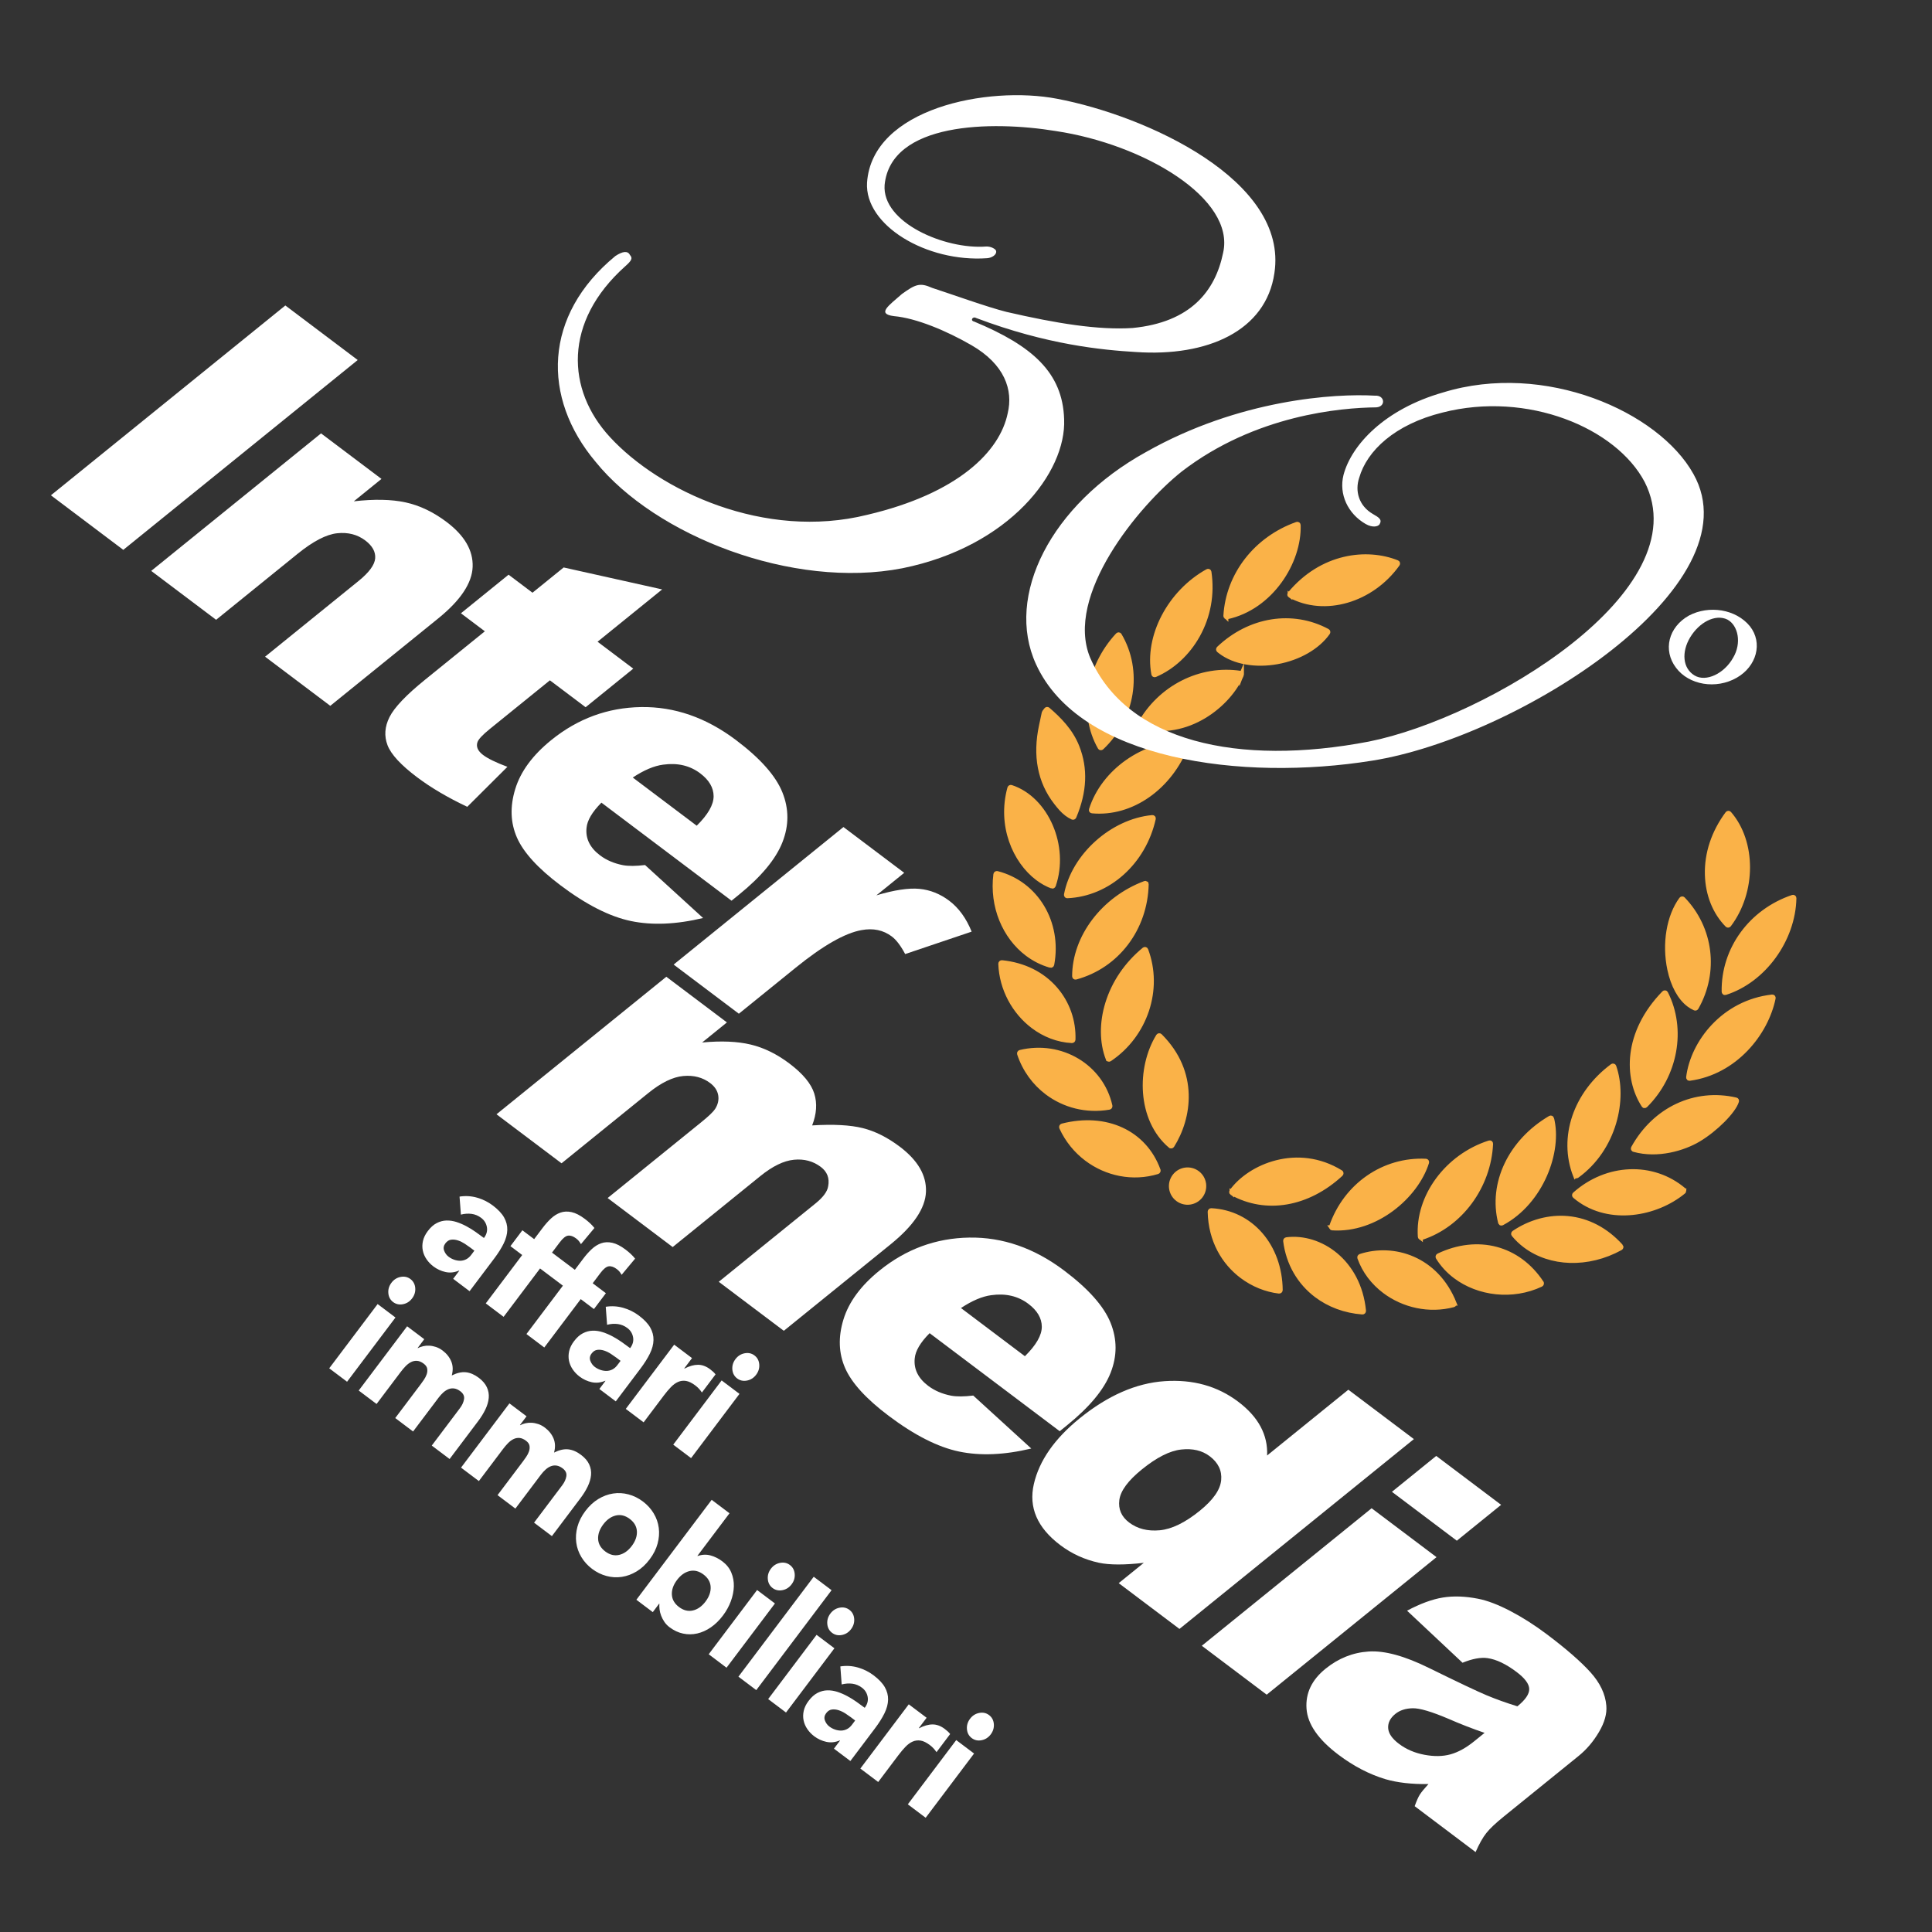 <?xml version="1.0" encoding="UTF-8" standalone="no"?>
<!-- Created with Inkscape (http://www.inkscape.org/) -->
<svg xmlns:inkscape="http://www.inkscape.org/namespaces/inkscape" xmlns:sodipodi="http://sodipodi.sourceforge.net/DTD/sodipodi-0.dtd" xmlns="http://www.w3.org/2000/svg" xmlns:svg="http://www.w3.org/2000/svg" version="1.1" id="svg1" width="512" height="512" viewBox="0 0 512 512" sodipodi:docname="logo-intermedia-alt.svg" inkscape:version="1.3 (0e150ed6c4, 2023-07-21)">
  <rect x="0" y="0" width="512" height="512" fill="#333333" stroke="none"/>
  <defs id="defs1">
    <clipPath id="clipPath3">
      <path d="M 14.284,14.173 H 212.709 V 212.598 H 14.284 Z" transform="translate(-121.233,-138.07)" id="path3"></path>
    </clipPath>
    <clipPath id="clipPath5">
      <path d="M 14.284,14.173 H 212.709 V 212.598 H 14.284 Z" transform="translate(-121.233,-138.07)" id="path5"></path>
    </clipPath>
    <clipPath id="clipPath7">
      <path d="M 14.284,14.173 H 212.709 V 212.598 H 14.284 Z" transform="translate(-135.401,-89.649)" id="path7"></path>
    </clipPath>
    <clipPath id="clipPath9">
      <path d="M 0,0 H 226.772 V 226.772 H 0 Z" transform="translate(-48.096,-72.067)" id="path9"></path>
    </clipPath>
    <clipPath id="clipPath11">
      <path d="M 0,0 H 226.772 V 226.772 H 0 Z" transform="translate(-60.826,-81.257)" id="path11"></path>
    </clipPath>
    <clipPath id="clipPath13">
      <path d="M 0,0 H 226.772 V 226.772 H 0 Z" transform="translate(-65.276,-98.156)" id="path13"></path>
    </clipPath>
    <clipPath id="clipPath15">
      <path d="M 0,0 H 226.772 V 226.772 H 0 Z" transform="translate(-187.748,-149.378)" id="path15"></path>
    </clipPath>
    <clipPath id="clipPath17">
      <path d="M 0,0 H 226.772 V 226.772 H 0 Z" transform="translate(-77.481,-186.301)" id="path17"></path>
    </clipPath>
    <clipPath id="clipPath19">
      <path d="M 0,0 H 226.772 V 226.772 H 0 Z" transform="translate(-19.512,-161.728)" id="path19"></path>
    </clipPath>
  </defs>
  <g id="g1" inkscape:groupmode="layer" inkscape:label="1" transform="translate(-19.045,-18.899)">
    <path id="path2" d="m 0,0 0.281,1.321 c 0.003,0.018 0.011,0.035 0.023,0.05 l 0.2,0.266 C 0.523,1.663 0.552,1.681 0.583,1.685 0.614,1.69 0.643,1.68 0.667,1.663 1.785,0.701 3.017,-0.507 3.675,-2.179 4.556,-4.417 4.455,-6.763 3.367,-9.352 3.354,-9.382 3.33,-9.407 3.3,-9.42 3.271,-9.433 3.238,-9.433 3.211,-9.42 2.991,-9.319 2.795,-9.199 2.615,-9.063 2.186,-8.74 1.849,-8.329 1.499,-7.877 -0.157,-5.735 -0.661,-3.085 0,0 m 70.467,-20.48 c 0.004,-0.003 0.008,-0.007 0.011,-0.009 0.021,-0.016 0.048,-0.023 0.075,-0.02 0.032,0.004 0.063,0.022 0.083,0.049 2.555,3.385 2.563,8.517 0.02,11.441 -0.021,0.025 -0.054,0.037 -0.087,0.034 -0.034,-0.003 -0.066,-0.021 -0.087,-0.05 -1.429,-1.928 -2.15,-4.107 -2.084,-6.303 0.061,-2.029 0.796,-3.855 2.069,-5.142 M 12.013,-45.669 c -1.403,3.877 -5.364,5.71 -9.857,4.561 -0.034,-0.008 -0.064,-0.033 -0.081,-0.066 -0.016,-0.032 -0.018,-0.07 -0.003,-0.101 0.598,-1.31 1.499,-2.401 2.583,-3.218 2.041,-1.538 4.732,-2.105 7.275,-1.334 0.032,0.009 0.06,0.032 0.075,0.063 0.016,0.03 0.019,0.065 0.008,0.095 M 6.028,-2.237 c 0.007,-0.012 0.016,-0.023 0.027,-0.031 0.014,-0.01 0.032,-0.017 0.051,-0.019 0.033,-0.004 0.066,0.008 0.092,0.033 3.229,3.042 3.998,7.9 1.828,11.552 C 8.009,9.328 7.979,9.345 7.944,9.347 7.91,9.349 7.876,9.334 7.851,9.307 4.786,5.995 4.036,1.248 6.028,-2.237 M 0.942,-24.632 c 0.031,-0.008 0.065,-0.002 0.093,0.017 0.029,0.019 0.049,0.049 0.055,0.083 0.799,4.309 -1.622,8.332 -5.631,9.359 -0.032,0.008 -0.067,0 -0.095,-0.02 -0.029,-0.021 -0.048,-0.053 -0.052,-0.087 -0.413,-3.277 0.915,-6.406 3.248,-8.164 0.708,-0.533 1.509,-0.941 2.382,-1.188 m 24.245,-28.156 c -0.032,-0.004 -0.061,-0.021 -0.082,-0.048 -0.02,-0.026 -0.03,-0.059 -0.026,-0.09 0.286,-2.324 1.449,-4.281 3.186,-5.59 1.296,-0.976 2.911,-1.592 4.718,-1.729 0.034,-0.003 0.069,0.011 0.095,0.038 0.025,0.027 0.038,0.063 0.035,0.098 -0.495,5.074 -4.5,7.751 -7.926,7.321 m 35.622,9.404 c -0.017,-0.031 -0.021,-0.067 -0.009,-0.098 0.007,-0.019 0.018,-0.035 0.034,-0.047 0.01,-0.007 0.021,-0.013 0.033,-0.016 2.467,-0.686 5.115,0.126 6.633,1.029 1.749,1.04 3.62,2.919 3.925,3.943 0.019,0.062 -0.014,0.123 -0.073,0.137 -4.204,0.976 -8.342,-0.966 -10.543,-4.948 m 1.095,4.356 c 0.016,-0.012 0.035,-0.019 0.055,-0.02 0.033,-0.002 0.066,0.011 0.091,0.035 3.11,3.091 3.969,7.833 2.091,11.533 -0.016,0.031 -0.046,0.051 -0.08,0.055 -0.035,0.003 -0.071,-0.011 -0.097,-0.037 -3.969,-4.08 -3.906,-8.736 -2.084,-11.541 0.007,-0.01 0.015,-0.018 0.024,-0.025 M 2.586,-17.452 c 0.005,-0.006 0.011,-0.012 0.017,-0.016 0.018,-0.014 0.042,-0.022 0.066,-0.021 4.209,0.187 7.848,3.45 8.85,7.935 0.008,0.035 0,0.07 -0.022,0.096 -0.021,0.026 -0.054,0.038 -0.088,0.035 -4.118,-0.376 -8.086,-3.937 -8.845,-7.938 -0.006,-0.034 0.002,-0.067 0.022,-0.091 m 16.387,28.637 c 0.002,-0.002 0.004,-0.003 0.005,-0.004 0.024,-0.018 0.055,-0.025 0.086,-0.018 4.536,0.98 7.456,5.67 7.337,9.437 -0.001,0.034 -0.018,0.065 -0.045,0.084 -0.027,0.018 -0.062,0.022 -0.095,0.011 -4.206,-1.492 -7.08,-5.191 -7.323,-9.423 -0.002,-0.034 0.011,-0.066 0.035,-0.087 m 35.88,-57.386 c 0.007,-0.018 0.018,-0.033 0.033,-0.044 0.011,-0.008 0.023,-0.014 0.036,-0.017 0.031,-0.008 0.066,-10e-4 0.095,0.02 3.864,2.794 4.968,7.905 3.804,11.232 -0.011,0.032 -0.036,0.056 -0.069,0.064 -0.032,0.009 -0.068,10e-4 -0.097,-0.02 -3.789,-2.815 -5.317,-7.33 -3.802,-11.235 m -2.422,5.84 c -0.009,0.032 -0.031,0.058 -0.062,0.07 -0.031,0.012 -0.066,0.008 -0.096,-0.01 -4.08,-2.402 -6.136,-6.717 -5.116,-10.737 0.006,-0.023 0.019,-0.043 0.037,-0.057 0.007,-0.005 0.014,-0.009 0.022,-0.012 0.03,-0.012 0.065,-0.01 0.095,0.006 4.071,2.178 5.965,7.408 5.12,10.74 M 20.574,5.237 C 20.587,5.269 20.586,5.305 20.572,5.334 20.557,5.363 20.529,5.383 20.497,5.387 16.356,6.036 12.172,3.913 10.086,0.106 10.069,0.075 10.065,0.039 10.077,0.008 c 0.007,-0.019 0.019,-0.035 0.034,-0.046 0.01,-0.008 0.022,-0.014 0.035,-0.017 4.847,-1.286 9.17,2.247 10.428,5.292 m 30.8,-62.468 c -2.391,3.61 -6.541,4.704 -10.571,2.787 -0.032,-0.015 -0.056,-0.042 -0.067,-0.075 -0.011,-0.033 -0.007,-0.068 0.01,-0.096 0.466,-0.761 1.075,-1.413 1.781,-1.945 2.378,-1.793 5.868,-2.222 8.792,-0.845 0.031,0.015 0.056,0.043 0.067,0.077 0.01,0.034 0.006,0.069 -0.012,0.097 m -38.11,14.06 c 0.002,-10e-4 0.003,-0.002 0.005,-0.003 0.023,-0.018 0.054,-0.024 0.084,-0.018 0.033,0.007 0.062,0.027 0.08,0.056 1.79,2.847 2.539,7.507 -1.244,11.276 -0.024,0.023 -0.058,0.034 -0.092,0.028 -0.034,-0.006 -0.065,-0.028 -0.084,-0.059 -1.995,-3.246 -1.969,-8.553 1.251,-11.28 m 16.541,-8.388 c 0.007,-0.011 0.015,-0.02 0.025,-0.027 0.016,-0.012 0.034,-0.019 0.055,-0.02 4.443,-0.291 8.606,3.249 9.706,6.739 0.011,0.034 0.007,0.069 -0.011,0.096 -0.017,0.027 -0.047,0.044 -0.08,0.046 -4.335,0.209 -8.235,-2.498 -9.704,-6.737 -0.012,-0.033 -0.008,-0.069 0.009,-0.097 m 36.666,15.437 c -0.004,-0.034 0.007,-0.067 0.029,-0.09 0.004,-0.003 0.007,-0.007 0.011,-0.009 0.022,-0.016 0.049,-0.024 0.077,-0.02 4.671,0.636 7.863,4.635 8.602,8.256 0.007,0.035 -0.002,0.07 -0.024,0.095 -0.022,0.025 -0.054,0.038 -0.089,0.034 -4.995,-0.566 -8.162,-4.682 -8.606,-8.266 m -0.457,-11.654 c 0.002,0.034 -0.012,0.067 -0.036,0.088 -3.174,2.682 -7.878,2.495 -11.184,-0.45 -0.026,-0.023 -0.041,-0.056 -0.043,-0.09 -10e-4,-0.033 0.012,-0.065 0.037,-0.085 0.11,-0.094 0.222,-0.184 0.336,-0.27 3.274,-2.467 8.02,-1.616 10.843,0.716 0.028,0.023 0.045,0.056 0.047,0.091 m -48.561,-2.028 c -0.033,0.002 -0.066,-0.011 -0.09,-0.036 -0.025,-0.024 -0.038,-0.058 -0.038,-0.091 0.065,-2.967 1.432,-5.221 3.276,-6.61 1.154,-0.87 2.494,-1.401 3.82,-1.558 0.034,-0.004 0.068,0.008 0.094,0.032 0.026,0.024 0.041,0.058 0.041,0.093 -0.044,4.529 -3.032,7.965 -7.103,8.17 m -6.706,33.603 c -0.028,0.02 -0.065,0.024 -0.099,0.011 -4.26,-1.594 -7.24,-5.522 -7.246,-9.554 0,-0.034 0.019,-0.068 0.041,-0.085 0.025,-0.019 0.058,-0.025 0.091,-0.016 4.237,1.149 7.153,4.989 7.256,9.555 0.001,0.036 -0.015,0.07 -0.043,0.089 M 6.852,-34.218 c 0.007,-0.018 0.018,-0.033 0.033,-0.045 0.01,-0.007 0.021,-0.013 0.033,-0.016 0.031,-0.009 0.065,-0.003 0.094,0.016 3.685,2.472 5.254,7.195 3.73,11.229 -0.012,0.033 -0.039,0.056 -0.073,0.063 -0.033,0.008 -0.069,-0.002 -0.098,-0.025 -1.81,-1.491 -3.113,-3.407 -3.768,-5.541 -0.612,-1.992 -0.594,-4.01 0.049,-5.681 m 0.195,-4.938 c 0.019,0.029 0.026,0.063 0.019,0.095 -0.9,4.05 -5.04,6.524 -9.23,5.513 -0.033,-0.008 -0.062,-0.03 -0.079,-0.06 -0.017,-0.031 -0.022,-0.066 -0.011,-0.097 0.548,-1.647 1.559,-3.012 2.85,-3.984 1.758,-1.325 4.036,-1.924 6.369,-1.52 0.033,0.006 0.062,0.025 0.082,0.053 m 18.495,52.535 c 0.004,-0.003 0.008,-0.006 0.012,-0.008 3.529,-1.929 8.377,-0.517 11.036,3.215 0.021,0.029 0.028,0.065 0.021,0.098 -0.008,0.033 -0.031,0.06 -0.061,0.071 -3.108,1.252 -7.721,0.744 -11.019,-3.211 -0.023,-0.027 -0.033,-0.062 -0.029,-0.096 0.004,-0.028 0.018,-0.053 0.04,-0.069 M 5.139,-8.722 c 0.007,-0.01 0.015,-0.02 0.025,-0.027 0.015,-0.011 0.033,-0.018 0.052,-0.02 4.033,-0.38 8.024,2.419 9.704,6.805 0.014,0.034 0.011,0.072 -0.008,0.101 -0.018,0.029 -0.049,0.047 -0.084,0.047 -4.281,0.057 -8.45,-2.871 -9.699,-6.812 -0.01,-0.032 -0.006,-0.066 0.01,-0.094 m 33.813,-43.857 c 0.002,-0.002 0.003,-0.003 0.005,-0.004 0.026,-0.017 0.06,-0.021 0.092,-0.011 3.991,1.292 6.918,5.258 7.117,9.646 0.002,0.036 -0.013,0.069 -0.04,0.089 0,0.001 -10e-4,0.001 -10e-4,0.001 -0.026,0.02 -0.062,0.026 -0.095,0.015 -4.345,-1.386 -7.405,-5.538 -7.118,-9.66 0.002,-0.031 0.017,-0.059 0.04,-0.076 M 11.54,5.295 c 0.005,-0.026 0.018,-0.049 0.039,-0.064 0.004,-0.003 0.009,-0.006 0.014,-0.009 0.028,-0.014 0.062,-0.015 0.092,-0.002 1.798,0.773 3.353,2.214 4.38,4.058 1.102,1.979 1.507,4.228 1.171,6.506 -0.005,0.035 -0.026,0.064 -0.057,0.079 -0.031,0.014 -0.068,0.012 -0.1,-0.006 C 13.192,13.703 10.811,9.162 11.54,5.295 M 3.231,-32.334 c 0.024,0.024 0.039,0.055 0.04,0.088 0.062,1.915 -0.589,3.761 -1.834,5.197 -1.341,1.547 -3.238,2.487 -5.486,2.718 -0.033,0.003 -0.068,-0.009 -0.094,-0.034 -0.026,-0.026 -0.04,-0.06 -0.039,-0.095 0.095,-2.605 1.416,-4.968 3.344,-6.421 1.154,-0.87 2.526,-1.413 3.981,-1.486 0.032,-0.002 0.063,0.01 0.088,0.033 m 66.93,4.919 c 0,0 0.001,-0.001 0.002,-0.001 0.026,-0.019 0.061,-0.024 0.093,-0.013 3.941,1.253 6.979,5.427 7.067,9.708 0.001,0.036 -0.015,0.069 -0.042,0.088 -0.027,0.02 -0.063,0.025 -0.096,0.014 -4.302,-1.452 -7.141,-5.355 -7.065,-9.713 0,-0.033 0.015,-0.064 0.041,-0.083 M 1.096,-16.496 c 0.028,-0.011 0.061,-0.008 0.09,0.007 0.029,0.015 0.051,0.041 0.062,0.072 1.39,4 -0.723,8.903 -4.35,10.089 -0.029,0.01 -0.062,0.005 -0.091,-0.011 -0.029,-0.017 -0.05,-0.045 -0.059,-0.077 -1.047,-3.834 0.517,-7.485 2.874,-9.261 0.465,-0.35 0.961,-0.628 1.474,-0.819 m 64.724,-1.281 c -0.033,-0.004 -0.064,-0.022 -0.084,-0.05 -1.285,-1.748 -1.755,-4.574 -1.199,-7.201 0.351,-1.656 1.057,-2.938 1.982,-3.635 0.195,-0.147 0.4,-0.268 0.614,-0.361 0.052,-0.023 0.116,0.001 0.147,0.055 2.082,3.664 1.53,8.15 -1.374,11.162 -0.023,0.023 -0.054,0.034 -0.086,0.03 M 19.572,-47.992 c 0.004,-0.003 0.008,-0.005 0.012,-0.008 3.503,-1.945 7.787,-1.205 11.179,1.932 0.028,0.025 0.043,0.061 0.042,0.097 -0.002,0.036 -0.02,0.068 -0.049,0.085 -4.429,2.736 -9.351,0.626 -11.201,-1.949 -0.019,-0.027 -0.027,-0.061 -0.022,-0.092 0.005,-0.027 0.019,-0.05 0.039,-0.065 M 18.184,7.834 C 18.183,7.801 18.196,7.77 18.22,7.75 18.283,7.698 18.347,7.647 18.413,7.597 19.824,6.533 21.98,6.143 24.242,6.552 c 2.209,0.4 4.148,1.519 5.186,2.993 0.019,0.028 0.027,0.062 0.021,0.093 C 29.443,9.669 29.425,9.696 29.397,9.71 25.791,11.648 21.405,10.946 18.224,7.923 18.199,7.9 18.184,7.867 18.184,7.834 m 24.231,-67.168 c -1.857,4.635 -6.254,5.941 -9.638,4.835 -0.031,-0.011 -0.057,-0.034 -0.073,-0.064 -0.015,-0.029 -0.018,-0.064 -0.007,-0.094 0.495,-1.387 1.405,-2.559 2.56,-3.429 1.942,-1.464 4.574,-2.072 7.073,-1.411 0.033,0.009 0.062,0.033 0.079,0.064 0.017,0.032 0.019,0.068 0.006,0.099 m 17.116,5.859 c -1.522,1.684 -3.409,2.674 -5.456,2.864 -1.885,0.175 -3.847,-0.352 -5.526,-1.484 -0.028,-0.019 -0.048,-0.049 -0.054,-0.082 -0.006,-0.033 0.002,-0.066 0.022,-0.091 0.352,-0.429 0.751,-0.807 1.186,-1.135 2.573,-1.939 6.434,-2.099 9.789,-0.254 0.032,0.017 0.055,0.049 0.063,0.085 0.008,0.036 -10e-4,0.072 -0.024,0.097" style="fill:#fab248;fill-opacity:1;fill-rule:nonzero;stroke:none" transform="matrix(2.58,0,0,-2.58,295.007,211.204)" clip-path="url(#clipPath3)"></path>
    <path id="path4" d="m 0,0 0.281,1.321 c 0.003,0.018 0.011,0.035 0.023,0.05 l 0.2,0.266 C 0.523,1.663 0.552,1.681 0.583,1.685 0.614,1.69 0.643,1.68 0.667,1.663 1.785,0.701 3.017,-0.507 3.675,-2.179 4.556,-4.417 4.455,-6.763 3.367,-9.352 3.354,-9.382 3.33,-9.407 3.3,-9.42 3.271,-9.433 3.238,-9.433 3.211,-9.42 2.991,-9.319 2.795,-9.199 2.615,-9.063 2.186,-8.74 1.849,-8.329 1.499,-7.877 -0.157,-5.735 -0.661,-3.085 0,0 Z m 70.467,-20.48 c 0.004,-0.003 0.008,-0.007 0.011,-0.009 0.021,-0.016 0.048,-0.023 0.075,-0.02 0.032,0.004 0.063,0.022 0.083,0.049 2.555,3.385 2.563,8.517 0.02,11.441 -0.021,0.025 -0.054,0.037 -0.087,0.034 -0.034,-0.003 -0.066,-0.021 -0.087,-0.05 -1.429,-1.928 -2.15,-4.107 -2.084,-6.303 0.061,-2.029 0.796,-3.855 2.069,-5.142 z M 12.013,-45.669 c -1.403,3.877 -5.364,5.71 -9.857,4.561 -0.034,-0.008 -0.064,-0.033 -0.081,-0.066 -0.016,-0.032 -0.018,-0.07 -0.003,-0.101 0.598,-1.31 1.499,-2.401 2.583,-3.218 2.041,-1.538 4.732,-2.105 7.275,-1.334 0.032,0.009 0.06,0.032 0.075,0.063 0.016,0.03 0.019,0.065 0.008,0.095 z M 6.028,-2.237 c 0.007,-0.012 0.016,-0.023 0.027,-0.031 0.014,-0.01 0.032,-0.017 0.051,-0.019 0.033,-0.004 0.066,0.008 0.092,0.033 3.229,3.042 3.998,7.9 1.828,11.552 C 8.009,9.328 7.979,9.345 7.944,9.347 7.91,9.349 7.876,9.334 7.851,9.307 4.786,5.995 4.036,1.248 6.028,-2.237 Z M 0.942,-24.632 c 0.031,-0.008 0.065,-0.002 0.093,0.017 0.029,0.019 0.049,0.049 0.055,0.083 0.799,4.309 -1.622,8.332 -5.631,9.359 -0.032,0.008 -0.067,0 -0.095,-0.02 -0.029,-0.021 -0.048,-0.053 -0.052,-0.087 -0.413,-3.277 0.915,-6.406 3.248,-8.164 0.708,-0.533 1.509,-0.941 2.382,-1.188 z m 24.245,-28.156 c -0.032,-0.004 -0.061,-0.021 -0.082,-0.048 -0.02,-0.026 -0.03,-0.059 -0.026,-0.09 0.286,-2.324 1.449,-4.281 3.186,-5.59 1.296,-0.976 2.911,-1.592 4.718,-1.729 0.034,-0.003 0.069,0.011 0.095,0.038 0.025,0.027 0.038,0.063 0.035,0.098 -0.495,5.074 -4.5,7.751 -7.926,7.321 z m 35.622,9.404 c -0.017,-0.031 -0.021,-0.067 -0.009,-0.098 0.007,-0.019 0.018,-0.035 0.034,-0.047 0.01,-0.007 0.021,-0.013 0.033,-0.016 2.467,-0.686 5.115,0.126 6.633,1.029 1.749,1.04 3.62,2.919 3.925,3.943 0.019,0.062 -0.014,0.123 -0.073,0.137 -4.204,0.976 -8.342,-0.966 -10.543,-4.948 z m 1.095,4.356 c 0.016,-0.012 0.035,-0.019 0.055,-0.02 0.033,-0.002 0.066,0.011 0.091,0.035 3.11,3.091 3.969,7.833 2.091,11.533 -0.016,0.031 -0.046,0.051 -0.08,0.055 -0.035,0.003 -0.071,-0.011 -0.097,-0.037 -3.969,-4.08 -3.906,-8.736 -2.084,-11.541 0.007,-0.01 0.015,-0.018 0.024,-0.025 z M 2.586,-17.452 c 0.005,-0.006 0.011,-0.012 0.017,-0.016 0.018,-0.014 0.042,-0.022 0.066,-0.021 4.209,0.187 7.848,3.45 8.85,7.935 0.008,0.035 0,0.07 -0.022,0.096 -0.021,0.026 -0.054,0.038 -0.088,0.035 -4.118,-0.376 -8.086,-3.937 -8.845,-7.938 -0.006,-0.034 0.002,-0.067 0.022,-0.091 z m 16.387,28.637 c 0.002,-0.002 0.004,-0.003 0.005,-0.004 0.024,-0.018 0.055,-0.025 0.086,-0.018 4.536,0.98 7.456,5.67 7.337,9.437 -0.001,0.034 -0.018,0.065 -0.045,0.084 -0.027,0.018 -0.062,0.022 -0.095,0.011 -4.206,-1.492 -7.08,-5.191 -7.323,-9.423 -0.002,-0.034 0.011,-0.066 0.035,-0.087 z m 35.88,-57.386 c 0.007,-0.018 0.018,-0.033 0.033,-0.044 0.011,-0.008 0.023,-0.014 0.036,-0.017 0.031,-0.008 0.066,-10e-4 0.095,0.02 3.864,2.794 4.968,7.905 3.804,11.232 -0.011,0.032 -0.036,0.056 -0.069,0.064 -0.032,0.009 -0.068,10e-4 -0.097,-0.02 -3.789,-2.815 -5.317,-7.33 -3.802,-11.235 z m -2.422,5.84 c -0.009,0.032 -0.031,0.058 -0.062,0.07 -0.031,0.012 -0.066,0.008 -0.096,-0.01 -4.08,-2.402 -6.136,-6.717 -5.116,-10.737 0.006,-0.023 0.019,-0.043 0.037,-0.057 0.007,-0.005 0.014,-0.009 0.022,-0.012 0.03,-0.012 0.065,-0.01 0.095,0.006 4.071,2.178 5.965,7.408 5.12,10.74 z M 20.574,5.237 C 20.587,5.269 20.586,5.305 20.572,5.334 20.557,5.363 20.529,5.383 20.497,5.387 16.356,6.036 12.172,3.913 10.086,0.106 10.069,0.075 10.065,0.039 10.077,0.008 c 0.007,-0.019 0.019,-0.035 0.034,-0.046 0.01,-0.008 0.022,-0.014 0.035,-0.017 4.847,-1.286 9.17,2.247 10.428,5.292 z m 30.8,-62.468 c -2.391,3.61 -6.541,4.704 -10.571,2.787 -0.032,-0.015 -0.056,-0.042 -0.067,-0.075 -0.011,-0.033 -0.007,-0.068 0.01,-0.096 0.466,-0.761 1.075,-1.413 1.781,-1.945 2.378,-1.793 5.868,-2.222 8.792,-0.845 0.031,0.015 0.056,0.043 0.067,0.077 0.01,0.034 0.006,0.069 -0.012,0.097 z m -38.11,14.06 c 0.002,-10e-4 0.003,-0.002 0.005,-0.003 0.023,-0.018 0.054,-0.024 0.084,-0.018 0.033,0.007 0.062,0.027 0.08,0.056 1.79,2.847 2.539,7.507 -1.244,11.276 -0.024,0.023 -0.058,0.034 -0.092,0.028 -0.034,-0.006 -0.065,-0.028 -0.084,-0.059 -1.995,-3.246 -1.969,-8.553 1.251,-11.28 z m 16.541,-8.388 c 0.007,-0.011 0.015,-0.02 0.025,-0.027 0.016,-0.012 0.034,-0.019 0.055,-0.02 4.443,-0.291 8.606,3.249 9.706,6.739 0.011,0.034 0.007,0.069 -0.011,0.096 -0.017,0.027 -0.047,0.044 -0.08,0.046 -4.335,0.209 -8.235,-2.498 -9.704,-6.737 -0.012,-0.033 -0.008,-0.069 0.009,-0.097 z m 36.666,15.437 c -0.004,-0.034 0.007,-0.067 0.029,-0.09 0.004,-0.003 0.007,-0.007 0.011,-0.009 0.022,-0.016 0.049,-0.024 0.077,-0.02 4.671,0.636 7.863,4.635 8.602,8.256 0.007,0.035 -0.002,0.07 -0.024,0.095 -0.022,0.025 -0.054,0.038 -0.089,0.034 -4.995,-0.566 -8.162,-4.682 -8.606,-8.266 z m -0.457,-11.654 c 0.002,0.034 -0.012,0.067 -0.036,0.088 -3.174,2.682 -7.878,2.495 -11.184,-0.45 -0.026,-0.023 -0.041,-0.056 -0.043,-0.09 -10e-4,-0.033 0.012,-0.065 0.037,-0.085 0.11,-0.094 0.222,-0.184 0.336,-0.27 3.274,-2.467 8.02,-1.616 10.843,0.716 0.028,0.023 0.045,0.056 0.047,0.091 z m -48.561,-2.028 c -0.033,0.002 -0.066,-0.011 -0.09,-0.036 -0.025,-0.024 -0.038,-0.058 -0.038,-0.091 0.065,-2.967 1.432,-5.221 3.276,-6.61 1.154,-0.87 2.494,-1.401 3.82,-1.558 0.034,-0.004 0.068,0.008 0.094,0.032 0.026,0.024 0.041,0.058 0.041,0.093 -0.044,4.529 -3.032,7.965 -7.103,8.17 z m -6.706,33.603 c -0.028,0.02 -0.065,0.024 -0.099,0.011 -4.26,-1.594 -7.24,-5.522 -7.246,-9.554 0,-0.034 0.019,-0.068 0.041,-0.085 0.025,-0.019 0.058,-0.025 0.091,-0.016 4.237,1.149 7.153,4.989 7.256,9.555 0.001,0.036 -0.015,0.07 -0.043,0.089 z M 6.852,-34.218 c 0.007,-0.018 0.018,-0.033 0.033,-0.045 0.01,-0.007 0.021,-0.013 0.033,-0.016 0.031,-0.009 0.065,-0.003 0.094,0.016 3.685,2.472 5.254,7.195 3.73,11.229 -0.012,0.033 -0.039,0.056 -0.073,0.063 -0.033,0.008 -0.069,-0.002 -0.098,-0.025 -1.81,-1.491 -3.113,-3.407 -3.768,-5.541 -0.612,-1.992 -0.594,-4.01 0.049,-5.681 z m 0.195,-4.938 c 0.019,0.029 0.026,0.063 0.019,0.095 -0.9,4.05 -5.04,6.524 -9.23,5.513 -0.033,-0.008 -0.062,-0.03 -0.079,-0.06 -0.017,-0.031 -0.022,-0.066 -0.011,-0.097 0.548,-1.647 1.559,-3.012 2.85,-3.984 1.758,-1.325 4.036,-1.924 6.369,-1.52 0.033,0.006 0.062,0.025 0.082,0.053 z m 18.495,52.535 c 0.004,-0.003 0.008,-0.006 0.012,-0.008 3.529,-1.929 8.377,-0.517 11.036,3.215 0.021,0.029 0.028,0.065 0.021,0.098 -0.008,0.033 -0.031,0.06 -0.061,0.071 -3.108,1.252 -7.721,0.744 -11.019,-3.211 -0.023,-0.027 -0.033,-0.062 -0.029,-0.096 0.004,-0.028 0.018,-0.053 0.04,-0.069 z M 5.139,-8.722 c 0.007,-0.01 0.015,-0.02 0.025,-0.027 0.015,-0.011 0.033,-0.018 0.052,-0.02 4.033,-0.38 8.024,2.419 9.704,6.805 0.014,0.034 0.011,0.072 -0.008,0.101 -0.018,0.029 -0.049,0.047 -0.084,0.047 -4.281,0.057 -8.45,-2.871 -9.699,-6.812 -0.01,-0.032 -0.006,-0.066 0.01,-0.094 z m 33.813,-43.857 c 0.002,-0.002 0.003,-0.003 0.005,-0.004 0.026,-0.017 0.06,-0.021 0.092,-0.011 3.991,1.292 6.918,5.258 7.117,9.646 0.002,0.036 -0.013,0.069 -0.04,0.089 0,0.001 -10e-4,0.001 -10e-4,0.001 -0.026,0.02 -0.062,0.026 -0.095,0.015 -4.345,-1.386 -7.405,-5.538 -7.118,-9.66 0.002,-0.031 0.017,-0.059 0.04,-0.076 z M 11.54,5.295 c 0.005,-0.026 0.018,-0.049 0.039,-0.064 0.004,-0.003 0.009,-0.006 0.014,-0.009 0.028,-0.014 0.062,-0.015 0.092,-0.002 1.798,0.773 3.353,2.214 4.38,4.058 1.102,1.979 1.507,4.228 1.171,6.506 -0.005,0.035 -0.026,0.064 -0.057,0.079 -0.031,0.014 -0.068,0.012 -0.1,-0.006 C 13.192,13.703 10.811,9.162 11.54,5.295 Z M 3.231,-32.334 c 0.024,0.024 0.039,0.055 0.04,0.088 0.062,1.915 -0.589,3.761 -1.834,5.197 -1.341,1.547 -3.238,2.487 -5.486,2.718 -0.033,0.003 -0.068,-0.009 -0.094,-0.034 -0.026,-0.026 -0.04,-0.06 -0.039,-0.095 0.095,-2.605 1.416,-4.968 3.344,-6.421 1.154,-0.87 2.526,-1.413 3.981,-1.486 0.032,-0.002 0.063,0.01 0.088,0.033 z m 66.93,4.919 c 0,0 0.001,-0.001 0.002,-0.001 0.026,-0.019 0.061,-0.024 0.093,-0.013 3.941,1.253 6.979,5.427 7.067,9.708 0.001,0.036 -0.015,0.069 -0.042,0.088 -0.027,0.02 -0.063,0.025 -0.096,0.014 -4.302,-1.452 -7.141,-5.355 -7.065,-9.713 0,-0.033 0.015,-0.064 0.041,-0.083 z M 1.096,-16.496 c 0.028,-0.011 0.061,-0.008 0.09,0.007 0.029,0.015 0.051,0.041 0.062,0.072 1.39,4 -0.723,8.903 -4.35,10.089 -0.029,0.01 -0.062,0.005 -0.091,-0.011 -0.029,-0.017 -0.05,-0.045 -0.059,-0.077 -1.047,-3.834 0.517,-7.485 2.874,-9.261 0.465,-0.35 0.961,-0.628 1.474,-0.819 z m 64.724,-1.281 c -0.033,-0.004 -0.064,-0.022 -0.084,-0.05 -1.285,-1.748 -1.755,-4.574 -1.199,-7.201 0.351,-1.656 1.057,-2.938 1.982,-3.635 0.195,-0.147 0.4,-0.268 0.614,-0.361 0.052,-0.023 0.116,0.001 0.147,0.055 2.082,3.664 1.53,8.15 -1.374,11.162 -0.023,0.023 -0.054,0.034 -0.086,0.03 z M 19.572,-47.992 c 0.004,-0.003 0.008,-0.005 0.012,-0.008 3.503,-1.945 7.787,-1.205 11.179,1.932 0.028,0.025 0.043,0.061 0.042,0.097 -0.002,0.036 -0.02,0.068 -0.049,0.085 -4.429,2.736 -9.351,0.626 -11.201,-1.949 -0.019,-0.027 -0.027,-0.061 -0.022,-0.092 0.005,-0.027 0.019,-0.05 0.039,-0.065 z M 18.184,7.834 C 18.183,7.801 18.196,7.77 18.22,7.75 18.283,7.698 18.347,7.647 18.413,7.597 19.824,6.533 21.98,6.143 24.242,6.552 c 2.209,0.4 4.148,1.519 5.186,2.993 0.019,0.028 0.027,0.062 0.021,0.093 C 29.443,9.669 29.425,9.696 29.397,9.71 25.791,11.648 21.405,10.946 18.224,7.923 18.199,7.9 18.184,7.867 18.184,7.834 Z m 24.231,-67.168 c -1.857,4.635 -6.254,5.941 -9.638,4.835 -0.031,-0.011 -0.057,-0.034 -0.073,-0.064 -0.015,-0.029 -0.018,-0.064 -0.007,-0.094 0.495,-1.387 1.405,-2.559 2.56,-3.429 1.942,-1.464 4.574,-2.072 7.073,-1.411 0.033,0.009 0.062,0.033 0.079,0.064 0.017,0.032 0.019,0.068 0.006,0.099 z m 17.116,5.859 c -1.522,1.684 -3.409,2.674 -5.456,2.864 -1.885,0.175 -3.847,-0.352 -5.526,-1.484 -0.028,-0.019 -0.048,-0.049 -0.054,-0.082 -0.006,-0.033 0.002,-0.066 0.022,-0.091 0.352,-0.429 0.751,-0.807 1.186,-1.135 2.573,-1.939 6.434,-2.099 9.789,-0.254 0.032,0.017 0.055,0.049 0.063,0.085 0.008,0.036 -10e-4,0.072 -0.024,0.097 z" style="fill:none;stroke:#fab248;stroke-width:0.475;stroke-linecap:butt;stroke-linejoin:miter;stroke-miterlimit:10;stroke-dasharray:none;stroke-opacity:1" transform="matrix(2.58,0,0,-2.58,295.007,211.204)" clip-path="url(#clipPath5)"></path>
    <path id="path6" d="M 0,0 C 0.625,-0.471 1.514,-0.346 1.985,0.279 2.456,0.904 2.331,1.793 1.706,2.264 1.081,2.735 0.192,2.61 -0.279,1.985 -0.75,1.36 -0.625,0.471 0,0" style="fill:#fab248;fill-opacity:1;fill-rule:nonzero;stroke:#fab248;stroke-width:1;stroke-linecap:butt;stroke-linejoin:miter;stroke-miterlimit:4;stroke-dasharray:none;stroke-opacity:1" transform="matrix(2.58,0,0,-2.58,331.565,336.146)" clip-path="url(#clipPath7)"></path>
    <path id="path8" d="M 0,0 1.833,-1.381 6.805,5.217 4.972,6.598 Z M 6.073,7.716 C 6.107,7.329 6.271,7.025 6.564,6.804 6.857,6.583 7.195,6.509 7.576,6.584 7.958,6.658 8.271,6.858 8.517,7.184 8.763,7.51 8.868,7.866 8.835,8.254 8.801,8.641 8.637,8.945 8.344,9.166 8.051,9.387 7.713,9.461 7.332,9.386 6.95,9.312 6.636,9.112 6.391,8.786 6.145,8.46 6.039,8.104 6.073,7.716 M 3.03,-2.283 4.863,-3.665 7.339,-0.379 c 0.164,0.217 0.333,0.416 0.507,0.597 0.175,0.18 0.36,0.321 0.557,0.421 0.197,0.1 0.404,0.142 0.623,0.127 0.218,-0.015 0.445,-0.112 0.681,-0.29 0.212,-0.16 0.332,-0.335 0.36,-0.527 0.028,-0.191 0.009,-0.383 -0.058,-0.573 C 9.942,-0.815 9.847,-0.999 9.726,-1.177 9.604,-1.355 9.499,-1.503 9.411,-1.621 l -2.629,-3.489 1.832,-1.381 2.63,3.489 c 0.15,0.199 0.311,0.375 0.484,0.529 0.173,0.153 0.354,0.265 0.542,0.337 0.188,0.071 0.382,0.091 0.582,0.061 0.201,-0.031 0.407,-0.126 0.619,-0.285 0.301,-0.227 0.427,-0.496 0.378,-0.807 -0.049,-0.311 -0.189,-0.62 -0.421,-0.928 l -2.895,-3.842 1.833,-1.381 2.936,3.896 c 0.3,0.399 0.547,0.798 0.74,1.199 0.193,0.4 0.308,0.789 0.343,1.167 0.036,0.378 -0.026,0.744 -0.187,1.099 -0.16,0.355 -0.44,0.683 -0.839,0.984 -0.44,0.331 -0.879,0.52 -1.317,0.566 -0.438,0.046 -0.923,-0.064 -1.455,-0.329 0.144,0.53 0.127,1.011 -0.052,1.444 C 12.357,1.14 12.06,1.513 11.644,1.826 11.424,1.992 11.197,2.113 10.962,2.191 10.726,2.269 10.498,2.313 10.277,2.324 10.055,2.335 9.843,2.317 9.642,2.27 9.441,2.223 9.264,2.158 9.111,2.074 L 9.087,2.093 9.762,2.989 8.002,4.315 Z m 10.509,-7.919 1.833,-1.381 2.475,3.285 c 0.164,0.218 0.333,0.416 0.508,0.597 0.174,0.181 0.36,0.321 0.557,0.421 0.196,0.1 0.404,0.143 0.622,0.127 0.218,-0.015 0.445,-0.112 0.682,-0.29 0.211,-0.159 0.332,-0.335 0.36,-0.526 0.028,-0.192 0.008,-0.383 -0.059,-0.574 -0.067,-0.191 -0.161,-0.375 -0.283,-0.553 -0.121,-0.178 -0.226,-0.326 -0.315,-0.444 l -2.629,-3.489 1.833,-1.381 2.629,3.489 c 0.15,0.199 0.312,0.375 0.485,0.529 0.173,0.153 0.353,0.266 0.541,0.337 0.188,0.071 0.382,0.092 0.583,0.061 0.2,-0.03 0.406,-0.125 0.618,-0.285 0.302,-0.227 0.428,-0.496 0.379,-0.807 -0.049,-0.31 -0.19,-0.62 -0.421,-0.927 l -2.896,-3.843 1.833,-1.381 2.936,3.897 c 0.3,0.398 0.547,0.797 0.741,1.198 0.193,0.401 0.307,0.79 0.343,1.168 0.035,0.377 -0.027,0.744 -0.187,1.098 -0.161,0.356 -0.441,0.683 -0.84,0.984 -0.44,0.332 -0.879,0.52 -1.316,0.567 -0.438,0.046 -0.923,-0.064 -1.455,-0.33 0.143,0.53 0.126,1.011 -0.052,1.444 -0.179,0.433 -0.476,0.805 -0.891,1.118 -0.22,0.166 -0.448,0.288 -0.683,0.366 -0.235,0.078 -0.463,0.122 -0.685,0.133 -0.222,0.011 -0.433,-0.007 -0.635,-0.054 -0.201,-0.047 -0.378,-0.112 -0.53,-0.196 l -0.025,0.018 0.675,0.896 -1.759,1.326 z m 11.957,-6.073 c -0.15,-0.554 -0.19,-1.095 -0.121,-1.622 0.068,-0.528 0.243,-1.024 0.524,-1.491 0.28,-0.467 0.648,-0.872 1.104,-1.216 0.457,-0.344 0.948,-0.586 1.474,-0.727 0.526,-0.141 1.051,-0.172 1.578,-0.093 0.525,0.079 1.034,0.267 1.526,0.564 0.491,0.296 0.935,0.707 1.331,1.232 0.395,0.525 0.668,1.064 0.817,1.619 0.15,0.554 0.19,1.095 0.121,1.622 -0.069,0.528 -0.243,1.025 -0.524,1.491 -0.28,0.467 -0.649,0.872 -1.105,1.216 -0.456,0.344 -0.947,0.586 -1.473,0.727 -0.526,0.141 -1.052,0.172 -1.578,0.093 -0.526,-0.079 -1.034,-0.267 -1.526,-0.564 -0.492,-0.296 -0.935,-0.707 -1.331,-1.232 -0.395,-0.525 -0.668,-1.065 -0.817,-1.619 m 3.946,1.156 c 0.488,0.115 0.964,-0.003 1.429,-0.353 0.464,-0.35 0.708,-0.776 0.733,-1.276 0.025,-0.502 -0.15,-1.001 -0.525,-1.499 -0.376,-0.498 -0.807,-0.804 -1.296,-0.918 -0.488,-0.115 -0.965,0.003 -1.429,0.353 -0.464,0.35 -0.709,0.775 -0.734,1.277 -0.024,0.501 0.151,1 0.526,1.498 0.375,0.498 0.807,0.804 1.296,0.918 m 2.107,-8.655 1.687,-1.271 0.654,0.869 0.025,-0.018 c -0.016,-0.173 -0.01,-0.365 0.016,-0.577 0.026,-0.211 0.081,-0.426 0.165,-0.645 0.083,-0.22 0.195,-0.431 0.335,-0.636 0.139,-0.204 0.315,-0.386 0.527,-0.546 0.44,-0.332 0.902,-0.549 1.387,-0.651 0.484,-0.103 0.969,-0.1 1.454,0.01 0.485,0.11 0.954,0.321 1.406,0.633 0.452,0.312 0.866,0.717 1.241,1.215 0.348,0.462 0.617,0.95 0.808,1.466 0.191,0.517 0.293,1.025 0.307,1.526 0.013,0.5 -0.074,0.974 -0.261,1.42 -0.188,0.447 -0.493,0.829 -0.917,1.148 -0.383,0.289 -0.788,0.492 -1.217,0.609 -0.429,0.118 -0.869,0.098 -1.319,-0.059 l -0.025,0.018 3.295,4.372 -1.833,1.381 z m 5.468,2.947 c 0.489,0.114 0.965,-0.004 1.429,-0.354 0.465,-0.35 0.709,-0.775 0.734,-1.276 0.025,-0.501 -0.151,-1.001 -0.526,-1.499 -0.375,-0.497 -0.807,-0.804 -1.295,-0.918 -0.489,-0.114 -0.965,0.004 -1.429,0.353 -0.465,0.35 -0.709,0.776 -0.734,1.277 -0.025,0.501 0.151,1 0.526,1.498 0.375,0.498 0.807,0.804 1.295,0.919 m 1.962,-8.545 1.832,-1.382 4.973,6.599 -1.833,1.381 z m 6.073,7.716 c 0.034,-0.387 0.197,-0.692 0.49,-0.913 0.294,-0.221 0.631,-0.294 1.013,-0.22 0.381,0.075 0.695,0.275 0.941,0.601 0.245,0.325 0.351,0.682 0.317,1.069 -0.034,0.388 -0.197,0.692 -0.49,0.913 -0.294,0.221 -0.631,0.294 -1.013,0.22 -0.381,-0.074 -0.695,-0.274 -0.941,-0.6 -0.245,-0.326 -0.351,-0.683 -0.317,-1.07 m -3.019,-10.018 1.833,-1.381 7.735,10.264 -1.833,1.381 z m 3.055,-2.302 1.833,-1.381 4.972,6.598 -1.833,1.381 z m 6.073,7.716 c 0.034,-0.387 0.198,-0.691 0.491,-0.912 0.293,-0.221 0.63,-0.295 1.012,-0.22 0.382,0.074 0.695,0.274 0.941,0.6 0.245,0.326 0.351,0.682 0.318,1.07 -0.034,0.387 -0.198,0.691 -0.491,0.912 -0.293,0.221 -0.631,0.294 -1.012,0.22 -0.382,-0.074 -0.696,-0.274 -0.941,-0.6 -0.246,-0.326 -0.352,-0.683 -0.318,-1.07 m 0.684,-12.808 1.686,-1.271 2.527,3.354 c 0.416,0.552 0.742,1.069 0.978,1.551 0.236,0.483 0.359,0.947 0.369,1.393 0.011,0.446 -0.101,0.874 -0.334,1.285 -0.234,0.41 -0.62,0.818 -1.157,1.223 -0.489,0.368 -1.028,0.636 -1.617,0.803 -0.59,0.167 -1.188,0.203 -1.796,0.108 l 0.138,-1.85 c 0.38,0.097 0.747,0.122 1.101,0.075 0.354,-0.047 0.682,-0.183 0.983,-0.411 0.318,-0.239 0.513,-0.553 0.585,-0.94 0.072,-0.388 -0.029,-0.763 -0.302,-1.125 -0.252,0.191 -0.531,0.393 -0.835,0.608 -0.304,0.215 -0.622,0.412 -0.953,0.591 -0.332,0.179 -0.672,0.325 -1.02,0.439 -0.349,0.113 -0.696,0.165 -1.041,0.156 -0.346,-0.009 -0.68,-0.098 -1.004,-0.265 -0.325,-0.167 -0.63,-0.441 -0.916,-0.821 -0.253,-0.335 -0.417,-0.672 -0.494,-1.011 -0.077,-0.34 -0.083,-0.669 -0.017,-0.988 0.066,-0.32 0.195,-0.619 0.387,-0.898 0.192,-0.28 0.426,-0.524 0.703,-0.733 0.375,-0.282 0.789,-0.473 1.243,-0.574 0.454,-0.101 0.916,-0.052 1.386,0.148 l 0.024,-0.019 z m 2.179,2.892 -0.327,-0.435 c -0.157,-0.208 -0.332,-0.36 -0.526,-0.455 -0.193,-0.096 -0.392,-0.144 -0.598,-0.146 -0.205,-10e-4 -0.412,0.034 -0.619,0.106 -0.208,0.071 -0.402,0.175 -0.581,0.31 -0.204,0.153 -0.355,0.359 -0.454,0.618 -0.099,0.259 -0.056,0.511 0.128,0.755 0.171,0.226 0.371,0.352 0.601,0.377 0.23,0.026 0.464,-0.002 0.704,-0.083 0.239,-0.081 0.467,-0.193 0.685,-0.336 0.218,-0.142 0.396,-0.266 0.535,-0.37 z m 0.533,-4.936 1.833,-1.381 2.077,2.756 c 0.246,0.326 0.487,0.612 0.724,0.859 0.237,0.247 0.484,0.426 0.741,0.538 0.257,0.112 0.528,0.145 0.813,0.101 0.286,-0.045 0.604,-0.2 0.954,-0.464 0.138,-0.104 0.262,-0.215 0.371,-0.333 0.11,-0.118 0.212,-0.248 0.309,-0.392 l 1.401,1.86 c -0.069,0.095 -0.153,0.187 -0.252,0.276 -0.099,0.088 -0.202,0.173 -0.308,0.253 -0.407,0.307 -0.822,0.459 -1.244,0.458 -0.422,-10e-4 -0.885,-0.131 -1.387,-0.391 l -0.024,0.018 0.798,1.059 -1.833,1.381 z m 4.876,-3.674 1.833,-1.381 4.972,6.598 -1.833,1.381 z m 6.073,7.716 c 0.034,-0.387 0.197,-0.691 0.491,-0.912 0.293,-0.221 0.63,-0.294 1.012,-0.22 0.382,0.074 0.695,0.274 0.941,0.6 0.245,0.326 0.351,0.682 0.318,1.07 -0.034,0.387 -0.198,0.691 -0.491,0.912 -0.293,0.221 -0.631,0.295 -1.012,0.22 -0.382,-0.074 -0.696,-0.274 -0.941,-0.6 -0.246,-0.326 -0.352,-0.682 -0.318,-1.07" style="fill:#ffffff;fill-opacity:1;fill-rule:nonzero;stroke:none" transform="matrix(2.58,0,0,-2.58,106.292,381.513)" clip-path="url(#clipPath9)"></path>
    <path id="path10" d="M 0,0 1.686,-1.271 4.213,2.083 C 4.629,2.635 4.955,3.152 5.191,3.634 5.427,4.117 5.55,4.581 5.56,5.027 5.571,5.473 5.459,5.901 5.226,6.312 4.992,6.722 4.606,7.13 4.069,7.535 3.58,7.903 3.041,8.171 2.452,8.338 1.862,8.505 1.264,8.541 0.656,8.446 L 0.794,6.596 C 1.174,6.693 1.541,6.718 1.895,6.671 2.249,6.624 2.577,6.488 2.878,6.26 3.196,6.021 3.391,5.707 3.463,5.32 3.535,4.932 3.434,4.557 3.161,4.195 2.909,4.386 2.63,4.588 2.326,4.803 2.022,5.018 1.704,5.215 1.373,5.394 1.041,5.573 0.701,5.719 0.353,5.833 0.004,5.946 -0.343,5.998 -0.688,5.989 -1.034,5.98 -1.368,5.892 -1.692,5.724 -2.017,5.557 -2.322,5.283 -2.608,4.903 -2.861,4.568 -3.025,4.231 -3.102,3.892 -3.179,3.552 -3.185,3.223 -3.119,2.904 -3.053,2.584 -2.924,2.285 -2.732,2.006 -2.54,1.726 -2.306,1.482 -2.029,1.273 -1.654,0.991 -1.24,0.8 -0.786,0.699 -0.332,0.598 0.13,0.647 0.6,0.847 L 0.624,0.828 Z M 2.179,2.892 1.852,2.457 C 1.695,2.249 1.52,2.097 1.326,2.002 1.133,1.906 0.934,1.858 0.728,1.856 0.523,1.855 0.316,1.89 0.109,1.962 -0.099,2.033 -0.293,2.137 -0.472,2.272 -0.676,2.425 -0.827,2.631 -0.926,2.89 -1.025,3.149 -0.982,3.401 -0.798,3.645 -0.627,3.871 -0.427,3.997 -0.197,4.022 0.033,4.048 0.267,4.02 0.507,3.939 0.746,3.858 0.974,3.746 1.192,3.604 1.41,3.461 1.588,3.337 1.727,3.233 Z m 1.169,-5.415 1.833,-1.381 3.744,4.969 1.357,-1.022 1.227,1.629 -1.356,1.022 0.788,1.046 c 0.327,0.434 0.617,0.666 0.869,0.696 0.253,0.03 0.525,-0.066 0.819,-0.287 0.114,-0.086 0.207,-0.174 0.28,-0.264 0.072,-0.09 0.144,-0.198 0.216,-0.323 l 1.385,1.66 C 14.373,5.396 14.222,5.56 14.056,5.713 13.891,5.866 13.714,6.014 13.527,6.155 13.03,6.529 12.576,6.761 12.165,6.851 11.753,6.941 11.374,6.925 11.027,6.804 10.68,6.682 10.357,6.482 10.058,6.204 9.759,5.925 9.473,5.605 9.2,5.243 L 8.32,4.076 7.11,4.987 5.883,3.358 7.092,2.446 Z m 4.179,-3.149 1.833,-1.381 3.744,4.969 1.357,-1.022 1.227,1.629 -1.356,1.022 0.788,1.046 c 0.327,0.434 0.617,0.666 0.869,0.696 0.253,0.03 0.525,-0.066 0.819,-0.287 0.114,-0.086 0.207,-0.174 0.28,-0.264 0.072,-0.09 0.144,-0.198 0.216,-0.323 l 1.385,1.66 C 18.552,2.247 18.401,2.411 18.235,2.564 18.07,2.717 17.893,2.864 17.706,3.006 17.209,3.38 16.755,3.612 16.344,3.702 15.932,3.792 15.553,3.776 15.206,3.655 14.859,3.533 14.536,3.333 14.237,3.055 13.938,2.776 13.652,2.456 13.379,2.094 l -0.88,-1.168 -1.21,0.912 -1.227,-1.629 1.209,-0.912 z m 7.49,-5.644 1.686,-1.271 2.527,3.354 c 0.416,0.552 0.742,1.069 0.978,1.551 0.236,0.482 0.359,0.946 0.369,1.393 0.011,0.446 -0.101,0.874 -0.334,1.284 -0.234,0.411 -0.62,0.818 -1.157,1.223 -0.489,0.369 -1.028,0.637 -1.617,0.804 -0.59,0.167 -1.188,0.203 -1.796,0.108 l 0.138,-1.85 c 0.38,0.097 0.747,0.122 1.101,0.075 0.354,-0.047 0.682,-0.184 0.984,-0.411 0.317,-0.239 0.512,-0.553 0.584,-0.94 0.072,-0.388 -0.029,-0.763 -0.302,-1.125 -0.252,0.19 -0.531,0.393 -0.835,0.608 -0.304,0.215 -0.622,0.412 -0.953,0.591 -0.332,0.178 -0.671,0.325 -1.02,0.438 -0.349,0.114 -0.696,0.166 -1.041,0.157 -0.346,-0.009 -0.68,-0.098 -1.004,-0.265 -0.325,-0.167 -0.63,-0.441 -0.916,-0.821 -0.253,-0.335 -0.417,-0.672 -0.494,-1.012 -0.077,-0.339 -0.083,-0.669 -0.017,-0.988 0.066,-0.319 0.195,-0.618 0.387,-0.898 0.192,-0.279 0.426,-0.523 0.703,-0.732 0.375,-0.282 0.789,-0.474 1.243,-0.575 0.454,-0.1 0.916,-0.051 1.386,0.148 l 0.024,-0.018 z m 2.179,2.892 -0.327,-0.435 c -0.157,-0.208 -0.332,-0.36 -0.525,-0.455 -0.194,-0.096 -0.393,-0.144 -0.598,-0.146 -0.206,-10e-4 -0.413,0.034 -0.62,0.106 -0.208,0.071 -0.402,0.174 -0.581,0.309 -0.204,0.154 -0.355,0.36 -0.454,0.619 -0.098,0.259 -0.056,0.51 0.129,0.755 0.17,0.226 0.37,0.352 0.6,0.377 0.23,0.026 0.465,-0.002 0.704,-0.083 0.239,-0.081 0.468,-0.193 0.686,-0.336 0.218,-0.143 0.396,-0.266 0.534,-0.371 z m 0.534,-4.936 1.832,-1.381 2.077,2.756 c 0.246,0.326 0.487,0.612 0.724,0.859 0.238,0.247 0.484,0.426 0.741,0.538 0.257,0.112 0.528,0.145 0.813,0.1 0.286,-0.044 0.604,-0.199 0.954,-0.463 0.138,-0.104 0.262,-0.215 0.372,-0.333 0.109,-0.118 0.211,-0.248 0.308,-0.392 l 1.401,1.86 c -0.069,0.095 -0.153,0.187 -0.252,0.275 -0.099,0.089 -0.202,0.174 -0.307,0.253 -0.408,0.307 -0.823,0.46 -1.245,0.459 C 24.726,-8.83 24.264,-8.96 23.761,-9.22 l -0.024,0.018 0.798,1.059 -1.833,1.381 z m 4.875,-3.674 1.833,-1.381 4.972,6.598 -1.833,1.381 z m 6.073,7.716 c 0.034,-0.387 0.198,-0.691 0.491,-0.912 0.293,-0.221 0.631,-0.295 1.012,-0.22 0.382,0.074 0.695,0.274 0.941,0.6 0.246,0.326 0.351,0.682 0.318,1.07 -0.034,0.387 -0.198,0.691 -0.491,0.912 -0.293,0.221 -0.631,0.294 -1.012,0.22 -0.382,-0.074 -0.696,-0.274 -0.941,-0.6 -0.246,-0.326 -0.351,-0.682 -0.318,-1.07" style="fill:#ffffff;fill-opacity:1;fill-rule:nonzero;stroke:none" transform="matrix(2.58,0,0,-2.58,139.138,357.801)" clip-path="url(#clipPath11)"></path>
    <path id="path12" d="m 0,0 6.682,-5.035 8.903,7.209 c 1.325,1.073 2.524,1.658 3.598,1.757 1.073,0.098 1.993,-0.141 2.76,-0.72 0.471,-0.354 0.748,-0.773 0.83,-1.254 0.082,-0.482 -0.024,-0.953 -0.32,-1.415 -0.186,-0.288 -0.662,-0.743 -1.428,-1.363 l -9.609,-7.781 6.682,-5.036 9.001,7.289 c 1.259,1.02 2.413,1.58 3.461,1.68 1.048,0.101 1.964,-0.144 2.748,-0.735 0.663,-0.5 0.917,-1.162 0.761,-1.986 -0.079,-0.54 -0.512,-1.129 -1.3,-1.767 l -9.938,-8.048 6.683,-5.035 10.955,8.872 c 2.366,1.915 3.58,3.717 3.645,5.406 0.065,1.689 -0.835,3.236 -2.699,4.641 -1.265,0.953 -2.534,1.588 -3.806,1.904 -1.272,0.317 -3.001,0.409 -5.186,0.275 0.46,1.177 0.533,2.269 0.216,3.278 -0.316,1.009 -1.169,2.037 -2.558,3.083 -1.29,0.972 -2.616,1.621 -3.978,1.945 -1.362,0.325 -3.023,0.394 -4.981,0.21 l 2.546,2.062 -6.224,4.69 z m 58.609,-31.942 c 2.3,1.862 3.79,3.657 4.471,5.387 0.681,1.729 0.679,3.443 -0.006,5.141 -0.686,1.698 -2.274,3.485 -4.763,5.361 -3.069,2.312 -6.317,3.441 -9.744,3.388 -3.429,-0.053 -6.506,-1.184 -9.232,-3.392 -1.917,-1.552 -3.15,-3.229 -3.7,-5.031 -0.55,-1.803 -0.49,-3.466 0.18,-4.989 0.669,-1.523 2.156,-3.153 4.46,-4.889 2.653,-1.999 5.07,-3.225 7.251,-3.679 2.18,-0.453 4.648,-0.349 7.405,0.313 l -5.96,5.441 c -0.94,-0.113 -1.695,-0.118 -2.263,-0.015 -0.918,0.179 -1.705,0.515 -2.36,1.008 -1.037,0.782 -1.5,1.721 -1.389,2.819 0.067,0.771 0.577,1.636 1.53,2.596 l 13.365,-10.071 z m -10.9,12.04 c 1.149,0.76 2.189,1.201 3.118,1.322 1.476,0.206 2.744,-0.091 3.804,-0.889 0.917,-0.691 1.377,-1.474 1.381,-2.35 0.004,-0.876 -0.575,-1.887 -1.736,-3.032 z m 39.791,-8.389 -8.344,-6.757 c 0.046,1.061 -0.18,2.052 -0.675,2.974 -0.496,0.921 -1.262,1.773 -2.3,2.554 -2.129,1.605 -4.651,2.306 -7.565,2.106 -2.914,-0.201 -5.817,-1.471 -8.708,-3.812 -2.584,-2.093 -4.154,-4.342 -4.711,-6.747 -0.557,-2.406 0.35,-4.501 2.719,-6.286 1.18,-0.889 2.502,-1.491 3.966,-1.808 1.104,-0.232 2.64,-0.234 4.609,-0.006 l -2.579,-2.088 6.24,-4.702 24.08,19.499 z M 68.121,-42.73 c -1.236,-0.113 -2.28,0.151 -3.132,0.793 -0.797,0.601 -1.134,1.373 -1.012,2.316 0.122,0.944 0.895,1.992 2.318,3.145 1.522,1.233 2.868,1.913 4.039,2.041 1.17,0.129 2.142,-0.099 2.918,-0.683 0.884,-0.667 1.279,-1.491 1.184,-2.472 -0.095,-0.982 -0.826,-2.027 -2.195,-3.135 -1.511,-1.224 -2.885,-1.892 -4.12,-2.005 m 23.856,3.952 6.666,-5.023 4.55,3.685 -6.666,5.023 z m -19.53,-15.815 6.666,-5.023 17.444,14.126 -6.666,5.023 z m 29.357,-1.271 c 0.897,-0.128 1.891,-0.603 2.983,-1.426 0.851,-0.642 1.282,-1.223 1.292,-1.744 0.01,-0.521 -0.395,-1.114 -1.217,-1.779 -1.158,0.359 -2.21,0.736 -3.155,1.132 -0.945,0.395 -2.92,1.331 -5.924,2.807 -2.502,1.235 -4.567,1.799 -6.196,1.691 -1.63,-0.107 -3.107,-0.698 -4.432,-1.77 -1.412,-1.144 -2.063,-2.512 -1.951,-4.102 0.112,-1.591 1.205,-3.168 3.28,-4.732 1.561,-1.176 3.173,-2.014 4.834,-2.512 1.223,-0.357 2.694,-0.524 4.411,-0.499 -0.428,-0.466 -0.721,-0.823 -0.88,-1.071 -0.159,-0.248 -0.338,-0.649 -0.535,-1.202 l 6.256,-4.714 c 0.374,0.848 0.741,1.5 1.103,1.955 0.361,0.455 0.953,1.015 1.774,1.68 l 7.704,6.238 c 0.821,0.665 1.52,1.487 2.095,2.466 0.576,0.978 0.827,1.881 0.752,2.708 -0.097,1.185 -0.638,2.325 -1.626,3.42 -0.988,1.095 -2.48,2.396 -4.478,3.901 -1.245,0.938 -2.496,1.735 -3.752,2.391 -1.256,0.655 -2.36,1.076 -3.31,1.262 -1.323,0.26 -2.531,0.302 -3.625,0.125 -1.094,-0.178 -2.319,-0.628 -3.676,-1.352 l 5.698,-5.346 c 1.017,0.415 1.876,0.572 2.575,0.473 m -1.377,-8.541 c -0.832,-0.674 -1.642,-1.12 -2.429,-1.34 -0.788,-0.219 -1.682,-0.235 -2.682,-0.046 -1,0.188 -1.872,0.563 -2.614,1.122 -0.71,0.535 -1.081,1.075 -1.112,1.621 -0.032,0.547 0.215,1.032 0.74,1.458 0.46,0.372 1.057,0.565 1.789,0.578 0.711,0.012 1.924,-0.345 3.639,-1.073 1.245,-0.545 2.491,-1.03 3.737,-1.455 z" style="fill:#ffffff;fill-opacity:1;fill-rule:nonzero;stroke:none" transform="matrix(2.58,0,0,-2.58,150.621,314.195)" clip-path="url(#clipPath13)"></path>
    <path id="path14" d="m 0,0 c -2.11,-1.182 -2.698,-3.559 -1.331,-5.36 1.316,-1.771 4.104,-2.256 6.246,-1.023 2.027,1.162 2.698,3.559 1.351,5.278 C 4.816,0.676 2.048,1.079 0,0 m 0.122,-2.243 c 0.927,1.543 2.584,2.437 3.829,1.829 1.111,-0.598 1.48,-2.429 0.584,-3.921 -0.906,-1.625 -2.78,-2.529 -3.963,-1.819 -1.234,0.742 -1.346,2.419 -0.45,3.911" style="fill:#ffffff;fill-opacity:1;fill-rule:nonzero;stroke:none" transform="matrix(2.58,0,0,-2.58,466.637,182.025)" clip-path="url(#clipPath15)"></path>
    <path id="path16" d="m 0,0 c -7.39,-6.08 -7.584,-14.535 -2.022,-21.142 6.131,-7.581 20.224,-13.131 31.521,-10.924 10.985,2.226 16.836,9.841 16.6,15.312 -0.152,4.776 -3.248,7.533 -9.246,10.026 -0.433,0.089 -0.153,0.574 0.21,0.364 7.299,-2.759 12.975,-3.288 16.412,-3.494 7.309,-0.502 13.363,2.146 14.224,8.115 1.448,9.51 -13.143,16.156 -22.322,17.899 -7.131,1.369 -19.001,-0.992 -19.522,-8.613 -0.262,-4.375 6.094,-8.206 12.33,-7.765 0.503,0.032 1.026,0.377 0.923,0.76 -0.051,0.191 -0.536,0.471 -1.039,0.439 -4.222,-0.312 -10.704,2.461 -10.409,6.332 0.637,6.422 10.935,6.62 17.581,5.531 9.076,-1.36 18.463,-6.942 17.188,-12.51 -0.799,-3.904 -3.314,-7.14 -9.308,-7.721 -3.526,-0.227 -7.812,0.469 -12.946,1.655 -1.978,0.495 -5.723,1.849 -7.63,2.465 -1.283,0.579 -1.735,0.355 -3.111,-0.628 -1.325,-1.175 -2.631,-2.038 -0.827,-2.271 2.309,-0.202 5.429,-1.518 7.975,-2.988 3.395,-1.96 4.304,-4.586 3.72,-6.997 -0.799,-3.904 -5.073,-8.226 -14.425,-10.425 -10.57,-2.627 -21.365,2.475 -26.429,7.985 -4.476,4.847 -4.809,11.829 1.554,17.531 0.663,0.588 0.803,0.83 0.509,1.161 C 1.287,0.55 0.784,0.517 0,0 m 58.195,-22.121 c 7.563,5.818 16.387,6.543 19.965,6.579 1.007,0.065 0.891,1.264 -0.117,1.199 -4.062,0.243 -13.945,-0.355 -23.555,-5.8 -9.731,-5.374 -14.496,-14.747 -11.28,-21.777 4.488,-9.866 21.166,-12.059 34.53,-9.913 14.944,2.364 39.463,17.953 33.003,29.443 -3.566,6.424 -15.299,11.581 -25.715,8.38 -5.999,-1.71 -9.419,-5.393 -10.231,-8.48 -0.495,-1.978 0.451,-3.979 2.269,-5.029 0.728,-0.42 1.302,-0.266 1.442,-0.024 0.28,0.485 -0.084,0.695 -0.69,1.045 -1.455,0.84 -1.865,2.37 -1.408,3.723 0.794,2.774 3.654,5.488 8.556,6.699 8.728,2.236 17.845,-1.573 20.772,-7.143 5.663,-11.191 -16.258,-24.238 -28.32,-26.65 -13.452,-2.58 -24.901,-0.011 -28.648,8.619 -2.629,6.367 4.949,15.571 9.427,19.129" style="fill:#ffffff;fill-opacity:1;fill-rule:nonzero;stroke:none" transform="matrix(2.58,0,0,-2.58,182.115,86.754)" clip-path="url(#clipPath17)"></path>
    <path id="path18" d="m 0,0 7.436,-5.603 24.079,19.499 -7.435,5.603 z m 10.304,-7.765 6.666,-5.023 8.377,6.784 c 1.587,1.285 2.939,1.987 4.055,2.106 1.115,0.118 2.077,-0.128 2.885,-0.737 0.731,-0.551 1.072,-1.163 1.022,-1.835 -0.051,-0.672 -0.624,-1.452 -1.719,-2.339 l -9.592,-7.768 6.699,-5.047 11.087,8.978 c 2.299,1.862 3.478,3.632 3.536,5.308 0.058,1.677 -0.836,3.211 -2.681,4.602 -1.365,1.028 -2.772,1.698 -4.22,2.011 -1.448,0.312 -3.217,0.348 -5.305,0.108 l 2.841,2.301 -6.207,4.677 z m 42.366,0.353 -3.203,-2.594 -2.456,1.852 -4.895,-3.964 2.457,-1.851 -6.136,-4.969 c -1.947,-1.576 -3.166,-2.858 -3.659,-3.846 -0.493,-0.988 -0.559,-1.951 -0.2,-2.889 0.36,-0.938 1.369,-2.032 3.029,-3.282 1.431,-1.078 3.151,-2.092 5.161,-3.042 l 4.123,4.107 c -1.168,0.437 -1.998,0.84 -2.49,1.21 -0.546,0.412 -0.742,0.85 -0.589,1.316 0.099,0.301 0.519,0.753 1.263,1.355 l 6.18,5.004 3.669,-2.764 4.894,3.963 -3.668,2.765 6.636,5.374 z m 17.998,-33.617 c 2.299,1.862 3.79,3.658 4.471,5.387 0.681,1.73 0.679,3.443 -0.007,5.141 -0.686,1.698 -2.273,3.485 -4.763,5.361 -3.068,2.312 -6.316,3.441 -9.744,3.388 -3.428,-0.053 -6.505,-1.184 -9.232,-3.392 -1.916,-1.551 -3.149,-3.229 -3.699,-5.031 -0.551,-1.802 -0.491,-3.465 0.179,-4.988 0.67,-1.523 2.156,-3.153 4.46,-4.889 2.654,-2 5.07,-3.226 7.251,-3.679 2.18,-0.454 4.649,-0.349 7.406,0.312 l -5.96,5.442 c -0.941,-0.113 -1.695,-0.119 -2.264,-0.015 -0.918,0.178 -1.704,0.514 -2.36,1.008 -1.037,0.781 -1.5,1.721 -1.388,2.818 0.067,0.771 0.576,1.637 1.53,2.596 l 13.364,-10.071 z m -10.901,12.04 c 1.149,0.761 2.189,1.201 3.119,1.322 1.476,0.206 2.744,-0.09 3.803,-0.888 0.917,-0.691 1.377,-1.475 1.382,-2.351 0.003,-0.876 -0.575,-1.887 -1.736,-3.032 z m 4.198,-19.212 6.699,-5.048 5.847,4.735 c 2.792,2.261 5.042,3.545 6.748,3.852 1.203,0.223 2.241,0.005 3.115,-0.653 0.459,-0.346 0.917,-0.948 1.374,-1.806 l 6.827,2.302 c -0.555,1.377 -1.324,2.436 -2.306,3.176 -0.939,0.708 -1.961,1.114 -3.065,1.219 -1.104,0.104 -2.575,-0.118 -4.413,-0.668 l 2.858,2.314 -6.24,4.703 z" style="fill:#ffffff;fill-opacity:1;fill-rule:nonzero;stroke:none" transform="matrix(2.58,0,0,-2.58,32.536,150.16)" clip-path="url(#clipPath19)"></path>
  </g>
</svg>
